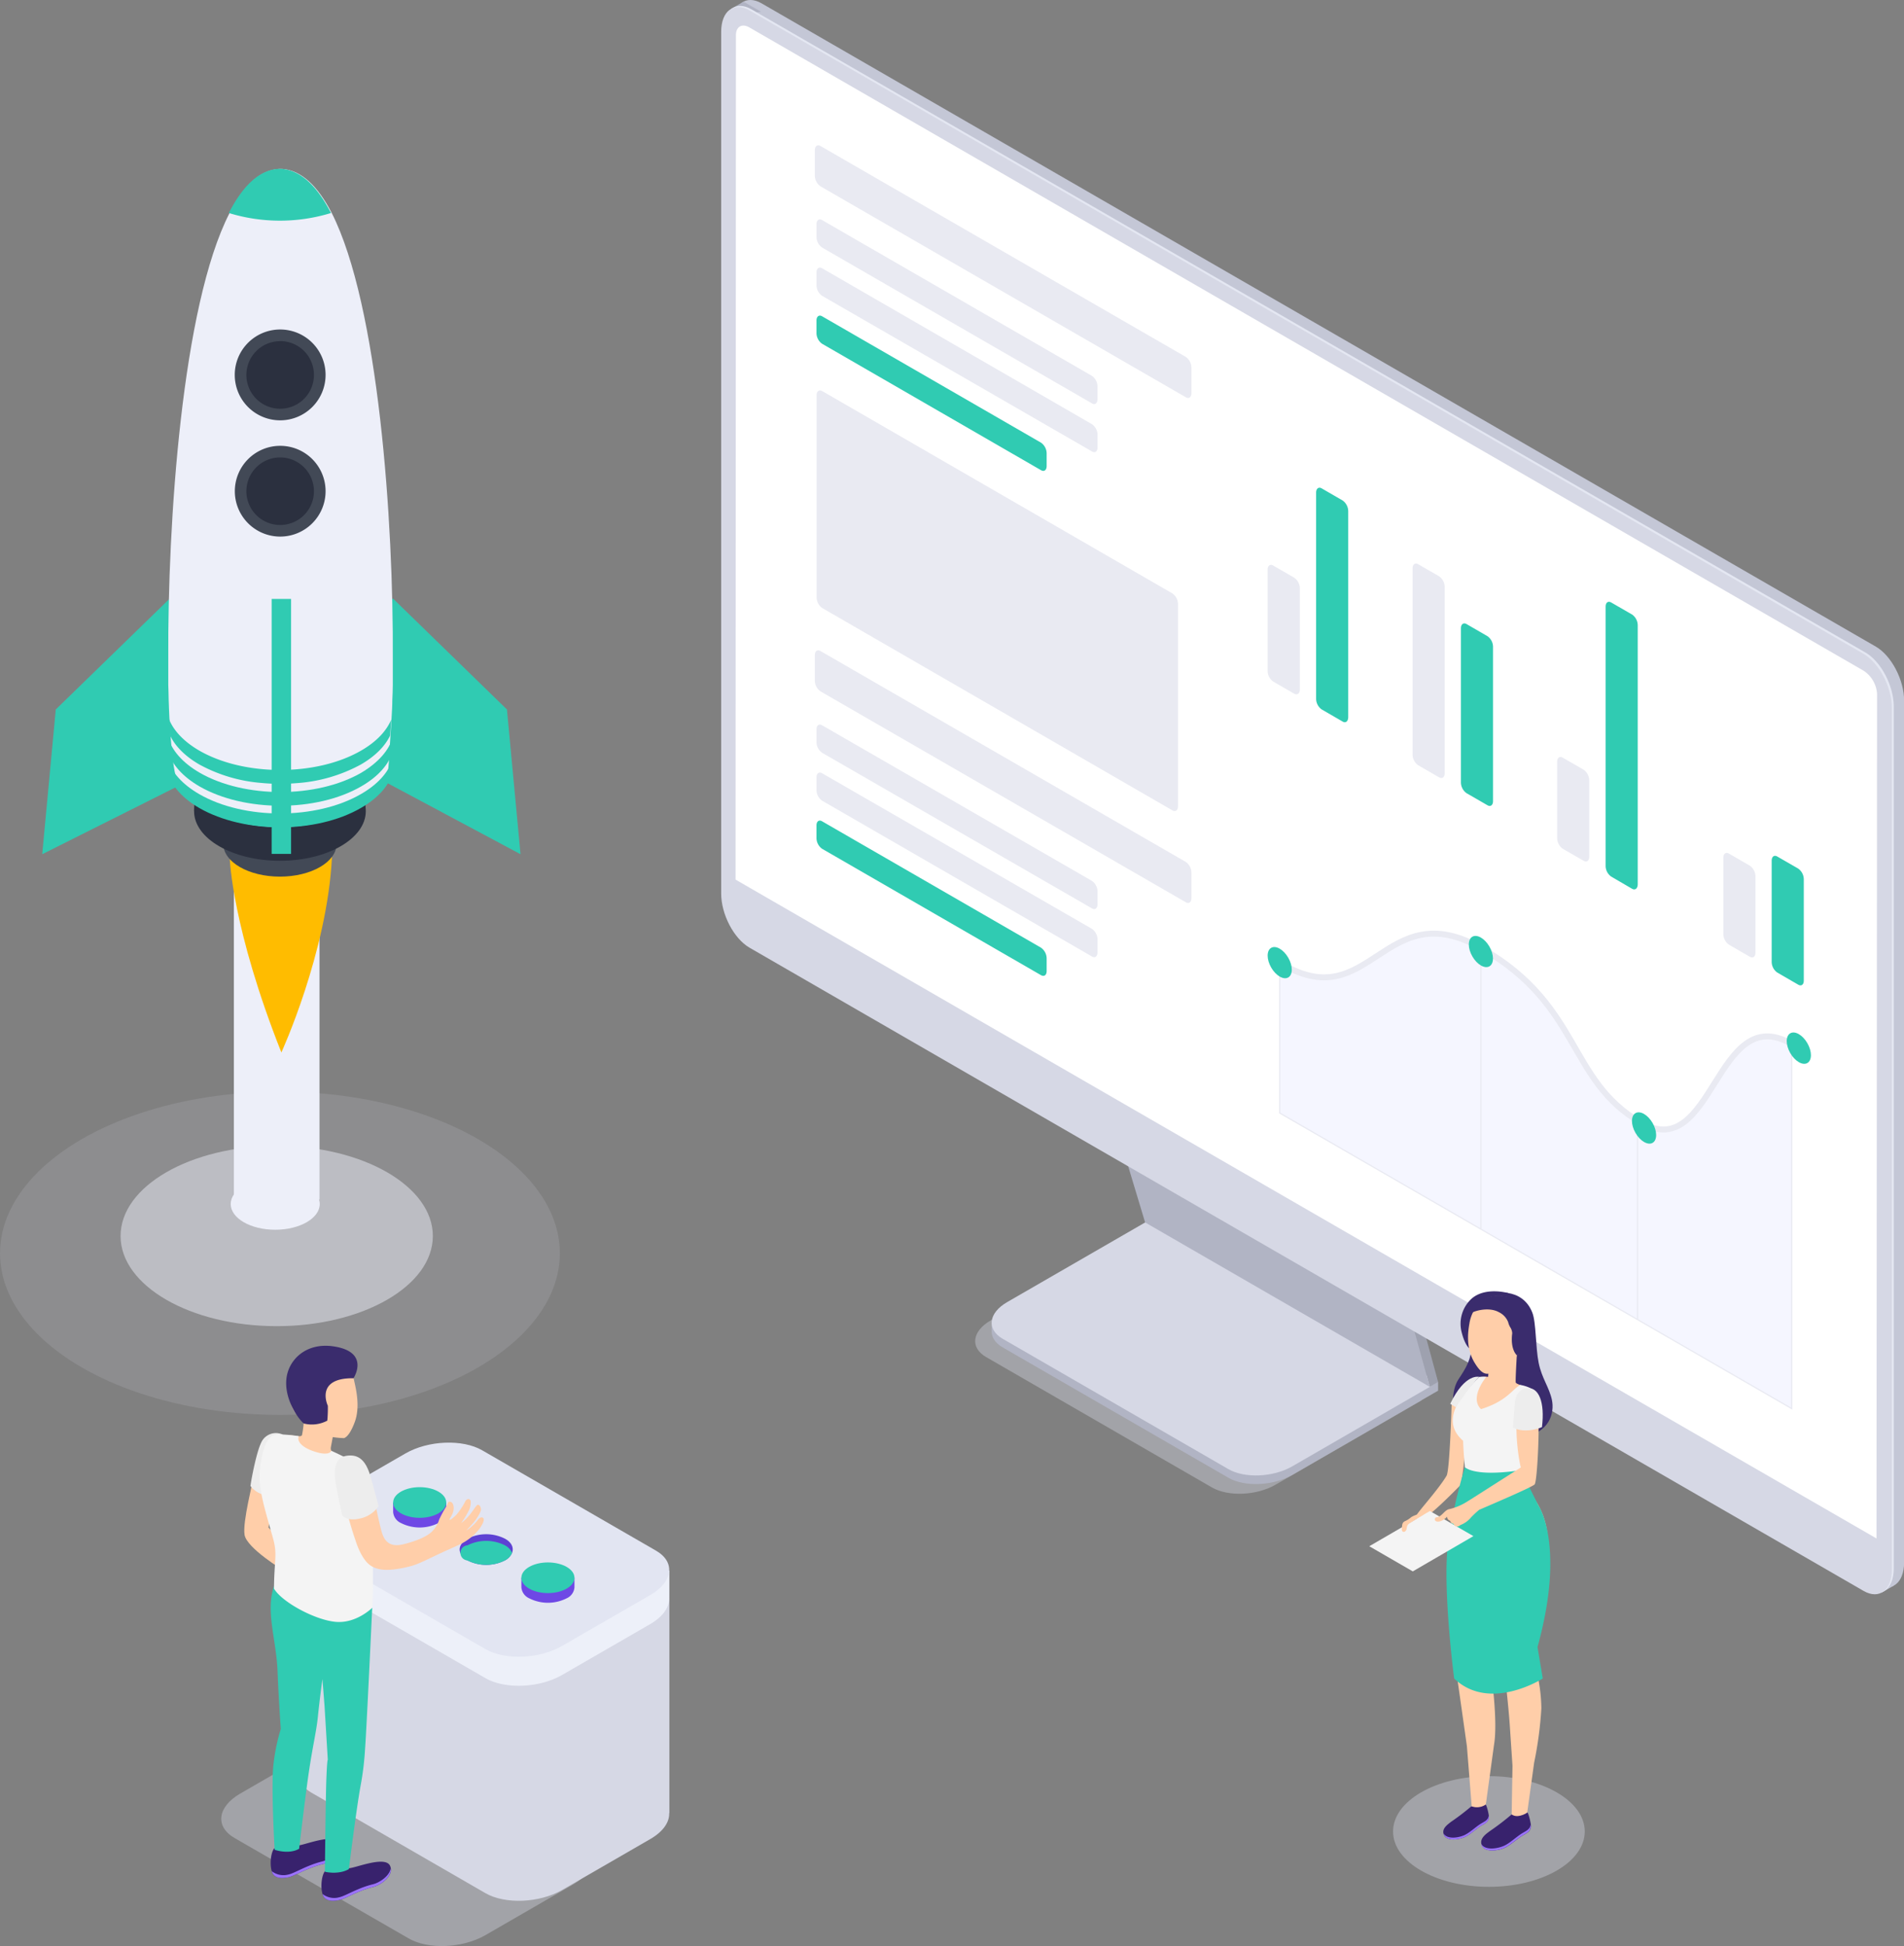 <?xml version="1.0" encoding="UTF-8"?> <svg xmlns="http://www.w3.org/2000/svg" viewBox="0 0 489.24 500"><rect x="0" y="0" width="489.24" height="500" fill="#808080" stroke="none"/><defs><style>.cls-1,.cls-11,.cls-9{fill:#d6d8e5;}.cls-1{opacity:0.15;}.cls-2,.cls-3{fill:#edeff9;}.cls-2{opacity:0.5;}.cls-4{fill:#ffbc00;}.cls-5{fill:#30CBB2;}.cls-6{fill:#424956;}.cls-7{fill:#494949;}.cls-8{fill:#2b303f;}.cls-9{opacity:0.4;}.cls-10{fill:#b1b4c4;}.cls-12{fill:#9ea1af;}.cls-13{fill:#c4c7d6;}.cls-14{fill:#e4e7f2;}.cls-15{fill:#fff;}.cls-16{fill:#e9eaf2;}.cls-17{fill:#f5f6ff;}.cls-18,.cls-19{fill:none;stroke:#e9eaf2;stroke-miterlimit:10;}.cls-18{stroke-width:0.31px;}.cls-19{stroke-width:1.53px;}.cls-20{fill:#edf0f9;}.cls-21{fill:#e2e5f2;}.cls-22{fill:#6e48e5;}.cls-23{fill:#5e42d3;}.cls-24{fill:#ffcea9;}.cls-25{fill:#ededed;}.cls-26{fill:#38226d;}.cls-27{fill:#9c73ff;}.cls-28{fill:#f4f4f4;}.cls-29{fill:#3a2c6d;}.cls-30{isolation:isolate;}</style></defs><title>Startup_SVG</title><g id="Слой_2" data-name="Слой 2"><g id="Слой_1-2" data-name="Слой 1"><ellipse class="cls-1" cx="71.93" cy="322.02" rx="71.93" ry="41.53"></ellipse><ellipse class="cls-2" cx="71.1" cy="317.58" rx="40.12" ry="23.16"></ellipse><ellipse class="cls-3" cx="70.72" cy="309.36" rx="11.44" ry="6.61"></ellipse><rect class="cls-3" x="60.1" y="221.73" width="22" height="86.46"></rect><path class="cls-4" d="M59.05,220.75s.6,17.78,13.25,49.67c0,0,11.78-25.68,13-50.21S59.05,220.75,59.05,220.75Z"></path><polygon class="cls-5" points="43.6 153.81 14.33 182.29 10.85 219.48 46.25 201.73 52.69 156.37 43.6 153.81"></polygon><polygon class="cls-5" points="101 153.81 130.26 182.29 133.75 219.48 98.22 200.5 91.91 156.37 101 153.81"></polygon><ellipse class="cls-6" cx="71.93" cy="216.84" rx="14.55" ry="8.4"></ellipse><polygon class="cls-7" points="49.87 208.44 49.87 200.88 93.94 200.88 93.94 208.72 49.87 208.44"></polygon><ellipse class="cls-8" cx="71.93" cy="208.43" rx="22.06" ry="12.74"></ellipse><ellipse class="cls-3" cx="71.86" cy="196.96" rx="26.92" ry="15.54"></ellipse><path class="cls-3" d="M100.93,169.28h0c0,1.25,0,2.48,0,3.67,0,1,0,2,0,3,0,1.35-.07,2.64-.12,3.9,0,1.57-.11,3.06-.19,4.49s-.15,2.83-.25,4.12c-.41,5.65-.4,9.81-1.1,11.44-3.81,8.91-16.7,4-23.06.8-2.35-1.18-3.9-2.15-3.9-2.15h-.58s-1.84,1-4.56,2.08c-6.67,2.7-18.56,7.49-21.86-.76-.59-1.48-1.18-6.37-1.54-11.49-.09-1.28-.17-2.65-.25-4.11s-.12-2.91-.18-4.48c0-1.25-.07-2.54-.1-3.88,0-1,0-2,0-3h0l0-3.67h0c-.18-34.89,3.52-90.68,15.74-114.49,3.53-6.89,7.77-11.1,12.84-11.35v0h.58v0c5,.26,9.29,4.45,12.83,11.31C97.28,78.43,101.15,134,100.93,169.28Z"></path><circle class="cls-8" cx="72" cy="126.21" r="10.17"></circle><path class="cls-6" d="M72,137.87a11.66,11.66,0,1,1,11.66-11.66A11.67,11.67,0,0,1,72,137.87Zm0-20.34a8.68,8.68,0,1,0,8.67,8.68A8.69,8.69,0,0,0,72,117.53Z"></path><circle class="cls-8" cx="72" cy="96.31" r="10.17"></circle><path class="cls-6" d="M72,108A11.67,11.67,0,1,1,83.66,96.31,11.68,11.68,0,0,1,72,108Zm0-20.34a8.68,8.68,0,1,0,8.67,8.67A8.68,8.68,0,0,0,72,87.64Z"></path><path class="cls-5" d="M100.93,189.39c0,1.25,0,2.48,0,3.68-1,3.3-3.72,6.46-8.14,9-11.46,6.61-30,6.61-41.51,0-4.42-2.56-7.13-5.73-8.14-9h0l0-3.67c1,3.36,3.7,6.56,8.18,9.15,11.47,6.61,30.05,6.61,41.51,0C97.22,195.93,100,192.74,100.93,189.39Z"></path><path class="cls-5" d="M100.84,195.21c0,1.34-.07,2.64-.12,3.89-1.12,3.12-3.78,6.09-8,8.51-11.46,6.62-30,6.62-41.51,0-4.21-2.44-6.87-5.43-8-8.57,0-1.25-.07-2.54-.1-3.87,1,3.26,3.73,6.36,8.09,8.88,11.47,6.62,30.05,6.62,41.51,0C97.09,201.54,99.79,198.45,100.84,195.21Z"></path><path class="cls-5" d="M100.53,184.88c-1.21,2.93-3.81,5.72-7.78,8-11.46,6.61-30,6.61-41.51,0-4-2.32-6.6-5.12-7.81-8.08.08,1.46.16,2.83.25,4.11,1.29,2.76,3.81,5.36,7.56,7.53a39.77,39.77,0,0,0,15.84,4.72,50.54,50.54,0,0,0,9,.07,40.14,40.14,0,0,0,16.63-4.79c3.72-2.15,6.23-4.72,7.53-7.45Z"></path><path class="cls-5" d="M85.05,54.73a44.73,44.73,0,0,1-26.25,0c3.53-6.89,7.77-11.1,12.84-11.35v0h.58v0C77.27,43.68,81.51,47.87,85.05,54.73Z"></path><rect class="cls-5" x="69.8" y="153.89" width="4.99" height="65.51"></rect><g id="monitor"><path class="cls-9" d="M311.4,382.18l-58-33.49c-4.19-2.42-3.66-6.64,1.17-9.43l37.58-21.69,73.15,42.23-37.58,21.7C322.88,384.29,315.58,384.59,311.4,382.18Z"></path><path class="cls-10" d="M315.63,379.69l-58-33.5c-4.18-2.41-3.66-6.63,1.17-9.42l37.59-21.69,73.15,42.23L332,379C327.12,381.8,319.81,382.1,315.63,379.69Z"></path><polygon class="cls-10" points="369.53 357.31 369.53 355.1 366.15 357.05 369.53 357.31"></polygon><polygon class="cls-10" points="254.8 342.2 254.8 339.95 258.27 341.39 254.8 342.2"></polygon><path class="cls-11" d="M315.63,377.47l-58-33.49c-4.18-2.42-3.66-6.63,1.17-9.42l37.59-21.7,73.15,42.24L332,376.79C327.12,379.58,319.81,379.89,315.63,377.47Z"></path><polygon class="cls-12" points="296.57 312.96 287.52 282.92 361.47 325.34 369.53 355.1 296.57 312.96"></polygon><path class="cls-12" d="M367.39,356.33l2.14-1.23-3.19-2.55Z"></path><polygon class="cls-10" points="294.24 314.09 285.19 284.05 359.14 326.47 367.38 356.33 294.24 314.09"></polygon><path class="cls-13" d="M482,407,195.71,241.69c-4-2.32-7.27-8.54-7.27-13.89V6.37c0-5.36,3.26-7.82,7.27-5.5L482,166.14c4,2.32,7.27,8.54,7.27,13.89V401.46C489.24,406.81,486,409.27,482,407Z"></path><polygon class="cls-13" points="483.44 409.24 486.61 407.41 485.24 398.01 483.44 409.24"></polygon><path class="cls-10" d="M187.93,2.24,191.05.43,195.54,3s-4.78.73-4.9.7S187.93,2.24,187.93,2.24Z"></path><path class="cls-14" d="M479.34,408.47,193.09,243.2c-4-2.32-7.27-8.53-7.27-13.89V7.88c0-5.35,3.25-7.81,7.27-5.49L479.34,167.66c4,2.32,7.27,8.54,7.27,13.89V403C486.61,408.33,483.36,410.79,479.34,408.47Z"></path><path class="cls-11" d="M478.84,408.76,192.58,243.49c-4-2.32-7.27-8.54-7.27-13.89V8.17c0-5.35,3.26-7.81,7.27-5.49L478.84,168c4,2.31,7.27,8.53,7.27,13.89V403.26C486.11,408.62,482.85,411.08,478.84,408.76Z"></path><path class="cls-15" d="M482.17,395.29,189,226,189.1,9.06c0-2.22,1.56-3.12,3.48-2L478.84,172.32a7.7,7.7,0,0,1,3.48,6Z"></path><path class="cls-16" d="M304.72,102.08,210.8,47.86a3.42,3.42,0,0,1-1.42-2.73V38.58c0-1,.63-1.53,1.42-1.08l93.92,54.22a3.45,3.45,0,0,1,1.42,2.73V101C306.14,102.05,305.5,102.54,304.72,102.08Z"></path><path class="cls-16" d="M280.6,103.65,211.23,63.6a3.4,3.4,0,0,1-1.43-2.72V57.62c0-1,.64-1.54,1.43-1.08L280.6,96.59A3.41,3.41,0,0,1,282,99.31v3.26C282,103.62,281.38,104.11,280.6,103.65Z"></path><path class="cls-16" d="M280.6,116,211.23,76a3.4,3.4,0,0,1-1.43-2.72V70c0-1,.64-1.54,1.43-1.08L280.6,109a3.41,3.41,0,0,1,1.42,2.72v3.26C282,116,281.38,116.47,280.6,116Z"></path><path class="cls-5" d="M267.51,120.82l-56.28-32.5a3.4,3.4,0,0,1-1.43-2.72V82.34c0-1,.64-1.54,1.43-1.08l56.28,32.49a3.43,3.43,0,0,1,1.43,2.73v3.26C268.94,120.79,268.3,121.27,267.51,120.82Z"></path><path class="cls-16" d="M304.72,231.84,210.8,177.62a3.42,3.42,0,0,1-1.42-2.73v-6.55c0-1.05.63-1.53,1.42-1.08l93.92,54.22a3.45,3.45,0,0,1,1.42,2.73v6.55C306.14,231.81,305.5,232.29,304.72,231.84Z"></path><path class="cls-16" d="M280.6,233.41l-69.37-40a3.43,3.43,0,0,1-1.43-2.73v-3.26c0-1.05.64-1.53,1.43-1.07l69.37,40a3.45,3.45,0,0,1,1.42,2.73v3.26C282,233.38,281.38,233.86,280.6,233.41Z"></path><path class="cls-16" d="M280.6,245.77l-69.37-40.05A3.42,3.42,0,0,1,209.8,203v-3.26c0-1,.64-1.53,1.43-1.07l69.37,40a3.45,3.45,0,0,1,1.42,2.73v3.26C282,245.74,281.38,246.22,280.6,245.77Z"></path><path class="cls-5" d="M267.51,250.57l-56.28-32.49a3.42,3.42,0,0,1-1.43-2.73v-3.26c0-1.05.64-1.53,1.43-1.07l56.28,32.49a3.43,3.43,0,0,1,1.43,2.73v3.26C268.94,250.55,268.3,251,267.51,250.57Z"></path><path class="cls-17" d="M329.85,247.94s10.36,8.7,25.32-3.18C365.85,236,375.4,241,380.72,244s13,4.84,27.63,31.26c0,0,4.76,8.28,12.62,12.82s11.64,2.32,17.82-7,10.23-19.64,21.59-12.9v93.69L328.83,286V247.33Z"></path><path class="cls-16" d="M301.26,208.22l-90-52a3.43,3.43,0,0,1-1.43-2.73V101.56c0-1,.64-1.53,1.43-1.08l90,52a3.43,3.43,0,0,1,1.43,2.73v51.95C302.69,208.19,302.05,208.67,301.26,208.22Z"></path><polyline class="cls-18" points="328.83 245.76 328.83 285.98 460.38 361.92 460.38 268.23"></polyline><line class="cls-18" x1="380.53" y1="244.47" x2="380.53" y2="315.73"></line><line class="cls-18" x1="420.78" y1="289.54" x2="420.78" y2="338.96"></line><path class="cls-19" d="M328.83,247.33c23.34,14.47,26.64-18.24,52.07-3.56s21.92,33.81,40.69,44.65,19.21-31.5,38.79-20.19"></path><ellipse class="cls-5" cx="380.53" cy="244.47" rx="2.53" ry="4.39" transform="translate(-71.26 223.03) rotate(-30)"></ellipse><ellipse class="cls-5" cx="460.38" cy="268.23" rx="2.53" ry="4.39" transform="matrix(0.87, -0.5, 0.5, 0.87, -72.43, 266.14)"></ellipse><ellipse class="cls-5" cx="420.78" cy="288.66" rx="2.53" ry="4.39" transform="matrix(0.87, -0.5, 0.5, 0.87, -87.96, 249.08)"></ellipse><ellipse class="cls-5" cx="328.83" cy="247.33" rx="2.53" ry="4.39" transform="translate(-79.61 197.56) rotate(-30)"></ellipse><path class="cls-16" d="M332.54,178.23l-5.39-3.11a3.43,3.43,0,0,1-1.43-2.73v-26c0-1.05.64-1.53,1.43-1.08l5.39,3.12A3.4,3.4,0,0,1,334,151.1v26.05C334,178.2,333.33,178.68,332.54,178.23Z"></path><path class="cls-5" d="M345,185.4l-5.39-3.12a3.4,3.4,0,0,1-1.43-2.72v-53c0-1,.64-1.54,1.43-1.08L345,128.6a3.43,3.43,0,0,1,1.43,2.73v53C346.39,185.37,345.75,185.85,345,185.4Z"></path><path class="cls-16" d="M369.79,199.73l-5.39-3.11a3.4,3.4,0,0,1-1.43-2.73V146.05c0-1.05.64-1.53,1.43-1.08l5.39,3.11a3.43,3.43,0,0,1,1.43,2.73v47.85C371.22,199.71,370.58,200.19,369.79,199.73Z"></path><path class="cls-5" d="M382.21,206.9l-5.39-3.11a3.43,3.43,0,0,1-1.43-2.73V161.42c0-1,.64-1.53,1.43-1.08l5.39,3.12a3.4,3.4,0,0,1,1.43,2.72v39.64C383.64,206.88,383,207.36,382.21,206.9Z"></path><path class="cls-16" d="M406.94,221.18l-5.4-3.11a3.42,3.42,0,0,1-1.42-2.73V195.75c0-1.06.63-1.54,1.42-1.08l5.4,3.11a3.45,3.45,0,0,1,1.42,2.73V220.1C408.36,221.15,407.72,221.63,406.94,221.18Z"></path><path class="cls-5" d="M419.35,228.35,414,225.23a3.4,3.4,0,0,1-1.43-2.72V155.88c0-1.06.64-1.54,1.43-1.08l5.39,3.11a3.42,3.42,0,0,1,1.43,2.73v66.63C420.78,228.32,420.14,228.8,419.35,228.35Z"></path><path class="cls-16" d="M449.64,245.84l-5.39-3.12a3.4,3.4,0,0,1-1.43-2.72V220.4c0-1.05.64-1.53,1.43-1.08l5.39,3.12a3.4,3.4,0,0,1,1.43,2.73v19.59C451.07,245.81,450.43,246.29,449.64,245.84Z"></path><path class="cls-5" d="M462.06,253l-5.39-3.12a3.4,3.4,0,0,1-1.43-2.73v-26c0-1.05.64-1.53,1.43-1.08l5.39,3.11a3.43,3.43,0,0,1,1.43,2.73v26.05C463.49,253,462.85,253.46,462.06,253Z"></path></g><path class="cls-9" d="M104.91,498,60.27,472.26c-5.06-2.93-4.43-8,1.42-11.4l22.66-13.09C90.19,444.4,99,444,104.09,447l44.64,25.78c5.06,2.92,4.43,8-1.42,11.39l-22.66,13.09C118.81,500.58,110,501,104.91,498Z"></path><path class="cls-11" d="M172,465.87V403.56L76.68,392.83v62.7h0c-.06,1.92,1,3.75,3.4,5.11l44.64,25.78c5.06,2.92,13.9,2.55,19.74-.82l22.66-13.09c3.29-1.9,4.93-4.35,4.83-6.64Z"></path><path class="cls-20" d="M171.94,410.36l0-6.8h-7.33L123.9,380.05c-5.06-2.93-13.9-2.56-19.74.81L81.5,394a13.08,13.08,0,0,0-1.17.75l-3.65-1.87s0,7.19,0,7.43h0c-.06,1.9,1,3.73,3.4,5.09l44.64,25.77c5.06,2.92,13.9,2.55,19.74-.82l22.66-13.08c3.39-2,5-4.5,4.81-6.86Z"></path><path class="cls-21" d="M124.72,423.71,80.08,397.94c-5.06-2.92-4.43-8,1.42-11.4l22.66-13.08c5.84-3.38,14.68-3.74,19.74-.82l44.64,25.77c5.06,2.92,4.43,8-1.42,11.4l-22.66,13.08C138.62,426.27,129.78,426.63,124.72,423.71Z"></path><path class="cls-22" d="M114.66,388.53v-2.48h-1.52l-.47-.3a10.66,10.66,0,0,0-9.65,0,5.78,5.78,0,0,0-.81.57l-1.19-.27v2.48a3.4,3.4,0,0,0,2,2.79,10.66,10.66,0,0,0,9.65,0A3.37,3.37,0,0,0,114.66,388.53Z"></path><ellipse class="cls-5" cx="107.84" cy="386.05" rx="6.82" ry="3.94"></ellipse><path class="cls-23" d="M131.58,399a4,4,0,0,1-1.83,1.93,10.7,10.7,0,0,1-9.64,0,4,4,0,0,1-1.83-1.93c-.5-1.28.12-2.65,1.83-3.65a10.7,10.7,0,0,1,9.64,0C131.47,396.3,132.08,397.67,131.58,399Z"></path><path class="cls-5" d="M131.58,399a4,4,0,0,1-1.83,1.93,10.7,10.7,0,0,1-9.64,0,1.94,1.94,0,0,1,0-3.87,10.7,10.7,0,0,1,9.64,0A4,4,0,0,1,131.58,399Z"></path><path class="cls-22" d="M147.61,407.87v-2.48h-1.52l-.47-.3a10.66,10.66,0,0,0-9.65,0,6.73,6.73,0,0,0-.81.56l-1.19-.26v2.48a3.4,3.4,0,0,0,2,2.79,10.66,10.66,0,0,0,9.65,0A3.37,3.37,0,0,0,147.61,407.87Z"></path><ellipse class="cls-5" cx="140.79" cy="405.39" rx="6.82" ry="3.94"></ellipse><g id="Men_2"><path id="_Контур_" data-name="&lt;Контур&gt;" class="cls-24" d="M65.3,378.51c-.27,2.33-3,12.39-2.46,15.84s10.1,9.21,10.1,9.21l1.32-5.9L69,392.5l1.42-9.77Z"></path><path id="_Контур_2" data-name="&lt;Контур&gt;" class="cls-25" d="M72.65,368.6a4.15,4.15,0,0,0-5.29,1.59c-1.4,2.32-2.85,10.26-3,11.62,0,0,2,2.71,4.91,2.26Z"></path><path class="cls-26" d="M83.5,480.76a8.15,8.15,0,0,0,6.15-.75c1.48.05,9.53-3.4,10.62-.51,1,2.54-2.53,4.88-4.39,5.33-4.06,1-7.06,3-8.7,3.36-1.21.25-2.79.42-3.75-.54C82.26,486.51,82.36,482.27,83.5,480.76Z"></path><path class="cls-27" d="M87.18,487.48c1.64-.34,4.64-2.37,8.7-3.35,1.56-.38,4.25-2.08,4.52-4.12.36,2.33-2.78,4.4-4.52,4.82-4.06,1-7.06,3-8.7,3.36-1.21.25-2.79.42-3.75-.54a2.24,2.24,0,0,1-.54-1A4.84,4.84,0,0,0,87.18,487.48Z"></path><path class="cls-26" d="M70.46,474.9a8.15,8.15,0,0,0,6.15-.74c1.48,0,9.52-3.4,10.62-.51,1,2.53-2.53,4.87-4.39,5.33-4.06,1-7.07,3-8.7,3.35-1.22.25-2.79.42-3.76-.53C69.22,480.65,69.32,476.41,70.46,474.9Z"></path><path class="cls-27" d="M74.14,481.63c1.63-.35,4.64-2.37,8.7-3.36,1.56-.37,4.25-2.08,4.52-4.11.36,2.33-2.78,4.39-4.52,4.82-4.06,1-7.07,3-8.7,3.35-1.22.25-2.79.42-3.76-.53a2.41,2.41,0,0,1-.53-1A4.89,4.89,0,0,0,74.14,481.63Z"></path><path id="_Контур_3" data-name="&lt;Контур&gt;" class="cls-5" d="M70.3,453.05a49.26,49.26,0,0,1,1.85-8.81s-.55-7.6-.83-14.81c-.31-8.18-3.15-15.38-.91-21.9l25.23,5.61s-1.52,32.61-1.86,36.55a73,73,0,0,1-1.13,9.16c-1.15,6.33-3,21.39-3,21.39-2.66,1.55-6.17.69-6.17.69s.2-19,.37-23.6c.21-5.57.38-5.15.38-5.15l-.84-13.87-.54-6.9s-.7,5.06-1.16,9.59c-.39,3.94-1.34,7.51-2.41,14.85-.92,6.37-2.42,19.17-2.42,19.17-2.67,1.55-6.29.26-6.29.26S69.58,458.57,70.3,453.05Z"></path><path id="_Контур_4" data-name="&lt;Контур&gt;" class="cls-24" d="M74,368.73c1.93.1,3.36.59,3.6,0a26.56,26.56,0,0,0,.43-3c-.22-.56-.41-1.16-.41-1.16-2.41-1.48-3.17-4.09-3.49-7.13-.54-5.19,2.26-9.73,7.45-10.27,4.88-.51,8.48,2.92,9.43,7.63.52,2.32,1.55,6.72.16,10.54-.78,2.14-1.78,3.84-2.78,4.17a25.37,25.37,0,0,1-2.89-.26h0s-.26,1.44-.44,2.36-.11,1.42,1.73,2.55S84,377.66,81,377.43s-6.42-2.05-7.36-4C72.57,371.24,72.66,368.67,74,368.73Z"></path><path id="_Контур_5" data-name="&lt;Контур&gt;" class="cls-28" d="M76.76,369c-.53,1.33.82,3,4.43,4.08s3.94-.32,3.94-.32a71.34,71.34,0,0,1,7,3.61c2.17,1.52,3.13,5.9,3.42,13.3.34,8.56.37,21.26.08,23.45,0,0-4,4-9.23,3.61s-13.89-5-16-8.55c.06-7.51.94-8.73-.28-13.05-2.78-9.9-4.24-14-2.89-20.53,1.11-5.43,2.67-6.1,4.82-6.05A43,43,0,0,1,76.76,369Z"></path><path id="_Контур_6" data-name="&lt;Контур&gt;" class="cls-24" d="M103.71,396.77c-4.26,1.07-5.25-1.61-5.81-3.83-1.36-5.38-2.08-10.23-3.09-13.28-1.19-3.6-2.44-4.17-4.18-4.87-2-.83-3.82.91-3.14,5.49a91.73,91.73,0,0,0,3.9,15.63c.53,1.67,1.71,4.64,3.49,6.08,2.19,1.77,5.5,1.7,10.5.46,2.13-.54,4.47-1.81,8.5-3.69,1.08-.5,1.92-.84,4-1.81a14.06,14.06,0,0,0,5.33-4.16c1.09-1.58,1.23-2.32,1-2.68s-.77-.35-1.35.32a11.66,11.66,0,0,1-3.06,2.83s1.34-1.39,2.07-2.29a11.51,11.51,0,0,0,1.61-2.63c.38-.92-.41-2.17-1-1.51s-.89,1.32-2,2.64a11.41,11.41,0,0,1-2,1.88,20.81,20.81,0,0,0,1.81-2.92,4.85,4.85,0,0,0,.67-2.64c0-.48-.71-1.05-1.35-.14a17.45,17.45,0,0,1-2.28,3.49c-1,1-1.8,1.58-1.82,1.3s.58-.83.93-2,0-2.42-.65-2.55-.52-.1-1,1a31.81,31.81,0,0,0-1.93,3.51,7.33,7.33,0,0,1-1.75,3C110.06,394.52,107.75,395.75,103.71,396.77Z"></path><path id="_Контур_7" data-name="&lt;Контур&gt;" class="cls-25" d="M89.05,374.05c2.84-.42,4.85.86,6.1,5.16S97.28,387,97.28,387a7.72,7.72,0,0,1-4.75,3.16c-3.4.83-4.62-.8-4.62-.8s-.94-4.5-1.53-7.57S85.54,374.57,89.05,374.05Z"></path><path class="cls-29" d="M90.83,354.13s4.48-6.82-5.24-8.21c-7-1-11.51,3.5-12,8.39-.5,4.67,2.38,9.52,4.45,11.44a8.46,8.46,0,0,0,6.06-.73,33.62,33.62,0,0,0,.14-3.82S80.79,354,90.83,354.13Z"></path></g><ellipse class="cls-9" cx="382.58" cy="470.58" rx="24.63" ry="14.22"></ellipse><g id="Girl_14"><path id="_Контур_8" data-name="&lt;Контур&gt;" class="cls-29" d="M382.37,333.37c1-1.63,8.8-2.71,11.36,3.88,1,2.5.82,8.89,1.63,12.9s2.72,6.29,3.41,9.54-.43,8.71-8.28,9.68-13.88-1.79-15.73-4.29-1.89-7.82,0-10.68,3.39-5.17,3.34-8.89Z"></path><path id="_Контур_9" data-name="&lt;Контур&gt;" class="cls-29" d="M387.51,332.24s-5.86-1.69-9.41,1.47a8.72,8.72,0,0,0-2.5,8.68c.47,1.85,1.42,4.37,2.89,4.51S387.51,332.24,387.51,332.24Z"></path><path id="_Контур_10" data-name="&lt;Контур&gt;" class="cls-24" d="M389.75,348.21s-.39,6.52-.27,7,2.56,1,3.25,1.52-3.55,7.19-5.7,8.17-8.82-1.53-9.29-4.84c-.42-3.06,1.91-5.43,2.81-6.26a13.7,13.7,0,0,1,1.84-.05l.2-3.16C385.51,349.66,389.75,348.21,389.75,348.21Z"></path><path class="cls-24" d="M374,360.54c0-.19-1,.34-1,.35s-.47,16.75-1.29,18.27h0c-2.09,3.55-7.62,9.57-7.76,10.24-.41,2,.77.21,2.67,0,1.07-.13,7.36-6.49,8.77-7.94l.09.05,0-.16.18-.19a8.66,8.66,0,0,0,0-1.36C378.31,361.61,375.09,360.4,374,360.54Z"></path><path id="_Контур_11" data-name="&lt;Контур&gt;" class="cls-28" d="M390.64,355.85c1.84.28,3.93,1.26,4.22,2.26a21.72,21.72,0,0,1-.52,10.9c-1.59,4.2-2.66,6.87-3.58,8.68,0,0-7.93,3.4-14.33-.57,0,0-.44-4.5-.47-6.91-5.9-5.15-.85-11.5,4.15-16.43a9.87,9.87,0,0,1,1.8,0s-4.46,5.28-1.36,8.28C387.2,360,388.52,357,390.64,355.85Z"></path><path id="_Контур_12" data-name="&lt;Контур&gt;" class="cls-24" d="M377.56,340.12h0c.65-4.19,3.68-7.36,8-7.11a8.31,8.31,0,0,1,4.18,15.2,8.12,8.12,0,0,1-.67,1.83c-1.53,1.78-5.6,2.91-6.94,2.93-1.16,0-2.16-1.07-3.25-2.87C376.62,346.35,377.2,342.19,377.56,340.12Z"></path><path class="cls-29" d="M386.91,333.09c3,.59,5.52,1.45,6.35,4.42.56,2.06,1.3,6,.6,7.61l-.44,1.19-3.67,1.9s-1.72-1.43-1.18-5.62a3,3,0,0,0-.52-1.58,4.82,4.82,0,0,1-.51-1.27,4.76,4.76,0,0,0-2.38-2.58c-2.73-1.53-6.73-.21-7.29.35A8,8,0,0,1,386.91,333.09Z"></path><path class="cls-26" d="M392.43,465.69c-1.54,1.25-3.93.39-4,.5a63.72,63.72,0,0,1-5.62,4.3c-1,.75-2.45,1.76-2.18,3.2.48,2.59,4.62,1.8,6.18,1s2.84-2.1,4.32-3c1.05-.65,2.09-1,2.26-2.32C393.44,468.54,392.7,465.66,392.43,465.69Z"></path><path class="cls-27" d="M393.33,468.81c-.21,1.28-1.23,1.63-2.28,2.28-1.5.93-2.82,2.28-4.38,3.07s-5.05,1.45-6.06-.39c.55,2.49,4.62,1.71,6.16.92s2.84-2.1,4.32-3c1.05-.65,2.09-1,2.26-2.32A3.6,3.6,0,0,0,393.33,468.81Z"></path><path class="cls-26" d="M381.66,463.54c-1.41,1.15-3.53.5-3.63.61a61.13,61.13,0,0,1-5.14,3.92c-.88.69-2.25,1.61-2,2.93.44,2.37,4.23,1.64,5.67.92s2.59-1.93,3.95-2.77c1-.6,1.91-.91,2.06-2.13C382.67,466.28,381.91,463.51,381.66,463.54Z"></path><path class="cls-27" d="M382.56,466.53c-.19,1.17-1.13,1.49-2.09,2.08-1.37.86-2.58,2.09-4,2.82s-4.62,1.33-5.55-.36c.5,2.28,4.23,1.57,5.65.85s2.59-1.93,3.95-2.77c1-.6,1.91-.91,2.06-2.13A2.06,2.06,0,0,0,382.56,466.53Z"></path><path class="cls-24" d="M373.38,392.14c.68-5.3,2.63-13,2.63-13a15.62,15.62,0,0,0,5.87,1.45,48,48,0,0,0,8.88-.86,52.72,52.72,0,0,0,3.13,4.84c1.53,2.12,4.5,6.76,3.78,14.87-.47,5.3-3.44,27.81-3.44,27.81a42,42,0,0,1,1.83,11.67,97.41,97.41,0,0,1-1.86,14l-1.77,12.77s-2.36,1.71-4,.5l.21-12.5c-.2-3.06-.51-7.57-.7-10.45-.32-4.7-1.16-12.15-1.4-14s-.84-5.12-1.13-8.76-1.65-22.17-1.65-22.17l-.19,3.47s-.19,5.63-1,12.58-1.09,10-1.09,10a14.88,14.88,0,0,1,1.59,4.49c.14,1.5,1.85,13.38.83,19.42l-2.11,15.37a4,4,0,0,1-3.63.48l-1.24-15.49c-.83-5.89-2.59-18.38-2.86-20a66.69,66.69,0,0,1-1.06-9.91C372.56,412,372.7,397.43,373.38,392.14Z"></path><path class="cls-5" d="M390.76,377.69l4.56,9.15s7,10.18-.25,36.35l1.35,8.08s-13.64,8.75-22.77,0c0,0-3.16-24.19-1.48-35.34A129.16,129.16,0,0,1,376.42,377s2.24,2.47,13.74.84"></path><path class="cls-25" d="M380.11,353.78s-3.62-1.11-7.47,6.92l1.44.86S377.87,355.84,380.11,353.78Z"></path><g class="cls-30"><polygon class="cls-28" points="351.84 397.29 367.42 388.24 378.6 394.69 363.02 403.75 351.84 397.29"></polygon></g><path class="cls-24" d="M365.41,388.9a6.85,6.85,0,0,0-2.77.9,7.13,7.13,0,0,1-1,.73c-.15.07-.3.17-.46.24a1.68,1.68,0,0,0-.63.41,1.57,1.57,0,0,0-.27.87,3.58,3.58,0,0,0-.06,1.13c.14.56.72.51,1,.12a1.19,1.19,0,0,0,.25-.68,1.5,1.5,0,0,1,.66-1.19l3.72-2.31A.44.44,0,0,0,365.41,388.9Z"></path><path class="cls-24" d="M395.05,361c-.51-2.12-2.17-1.44-3.6-2.68-3.31,4.69-1.11,17.37-.66,18.72l-12.72,8.11h0l-.86.53a15.2,15.2,0,0,1-4.73,2.06c-1.27.15-1.93,1.94-3.29,2.1a.53.53,0,0,0-.35.91c.54.52,2,.09,3-1.07a.22.22,0,0,0,0,.08,1.08,1.08,0,0,0,.56.9.57.57,0,0,0,.24.08.44.44,0,0,0,.07.24,1,1,0,0,0,.76.55h0a1,1,0,0,0,1,.67,1.15,1.15,0,0,0,.77-.35,6.68,6.68,0,0,0,2.78-2,26,26,0,0,1,2.06-1.92c3.45-1.49,13.8-5.91,14.26-6.54C395.06,380.44,395.79,364,395.05,361Z"></path><path class="cls-25" d="M396.21,366.69s-4.07,1.82-7.45.12l.49-6.37s.05-3.42,3.1-3.76S397,360.25,396.21,366.69Z"></path></g></g></g></svg> 